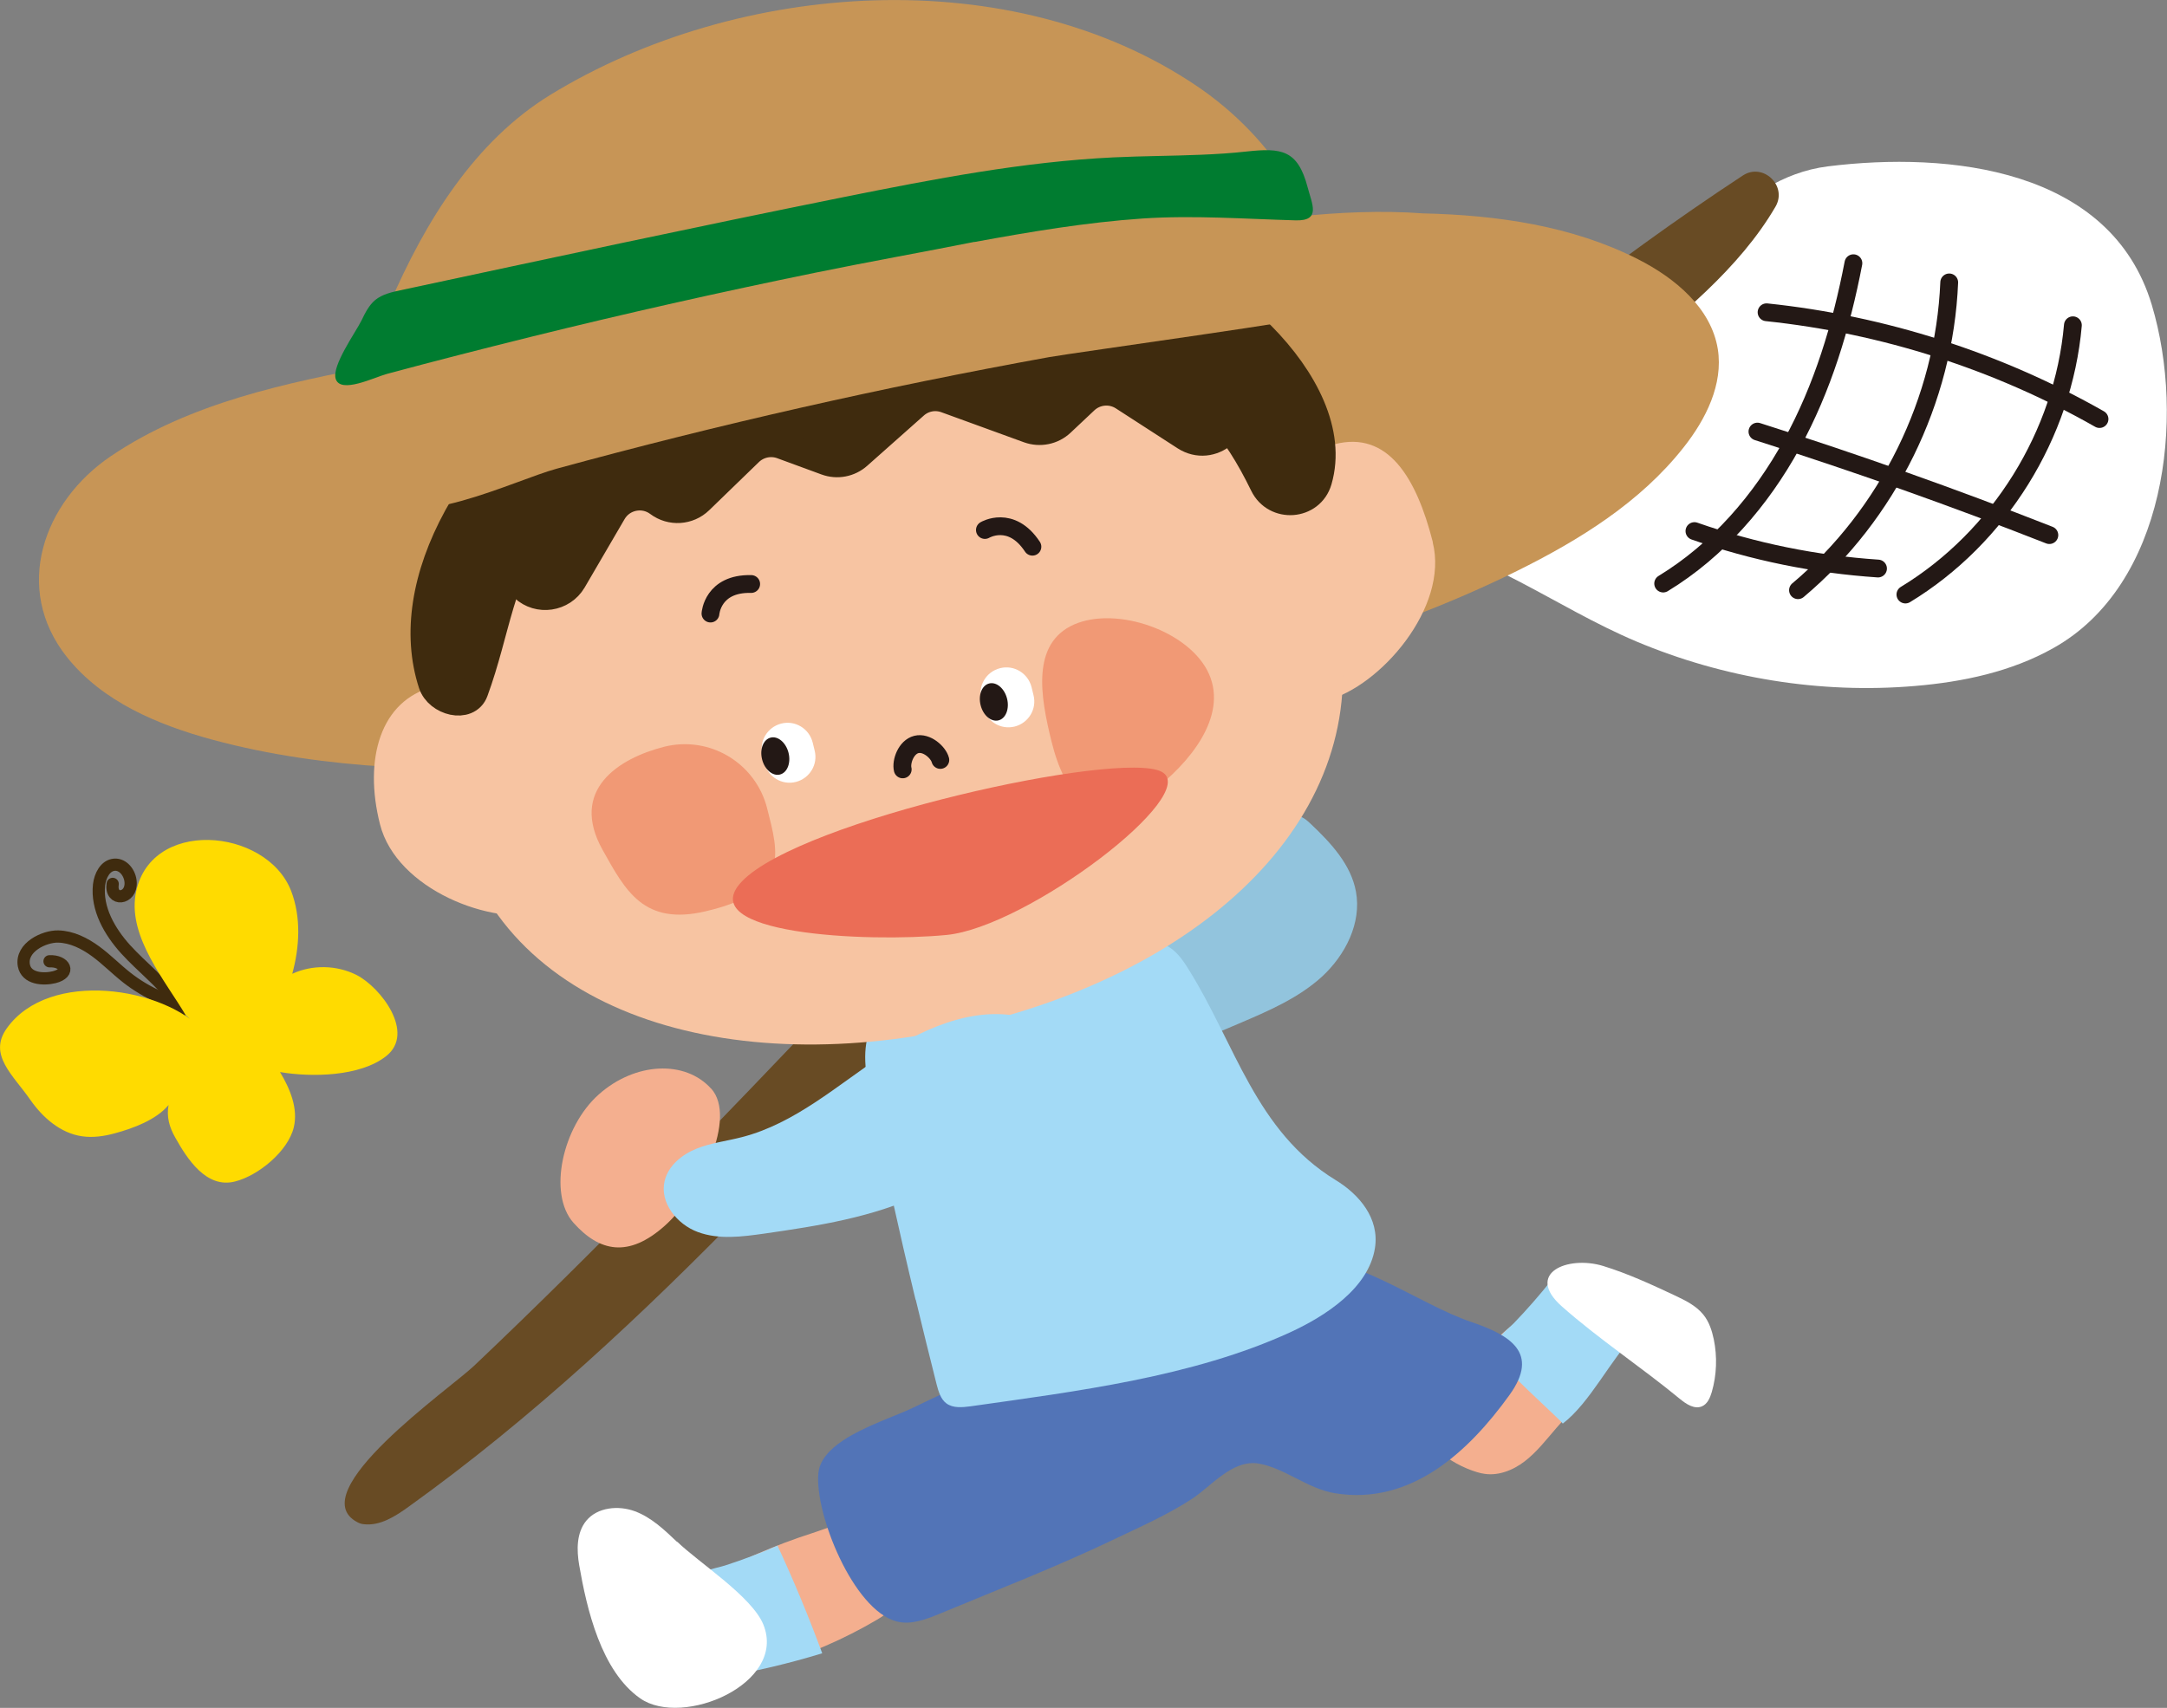 <?xml version="1.0" encoding="UTF-8"?>
<svg id="_レイヤー_2" data-name="レイヤー 2" xmlns="http://www.w3.org/2000/svg" width="140" height="110.37" viewBox="0 0 140 110.37">
  <rect x="0" y="0" width="140" height="110.37" fill="#808080" stroke="none"/>
  <defs>
    <style>
      .cls-1 {
        fill: #684b24;
      }

      .cls-2 {
        fill: #231815;
      }

      .cls-3 {
        fill: #3f2b0e;
        stroke-width: 1.81px;
      }

      .cls-3, .cls-4, .cls-5 {
        stroke-linecap: round;
        stroke-linejoin: round;
      }

      .cls-3, .cls-5 {
        stroke: #3f2b0e;
      }

      .cls-4 {
        stroke: #231815;
        stroke-width: 1.15px;
      }

      .cls-4, .cls-5 {
        fill: none;
      }

      .cls-6 {
        fill: #fff;
      }

      .cls-7 {
        fill: #ffdb00;
      }

      .cls-8 {
        fill: #92c4dd;
      }

      .cls-9 {
        fill: #007c30;
      }

      .cls-10 {
        fill: #c79556;
      }

      .cls-11 {
        fill: #f4af8f;
      }

      .cls-12 {
        fill: #f7c4a2;
      }

      .cls-5 {
        stroke-width: .79px;
      }

      .cls-13 {
        fill: #a3daf6;
      }

      .cls-14 {
        fill: #5274b7;
      }

      .cls-15 {
        fill: #eb6d56;
      }

      .cls-16 {
        fill: #f19975;
      }
    </style>
  </defs>
  <g id="_レイヤー_1-2" data-name="レイヤー 1">
    <g>
      <path class="cls-6" d="M90.08,34.61c5.8.95,10.35,4.61,15.63,6.84,5.65,2.38,11.89,3.4,18,2.88,3.11-.26,6.23-.92,8.95-2.45,7.27-4.07,8.55-14.86,6.36-22.17-2.65-8.85-13.12-9.93-20.92-8.96-6,.75-9.31,6.84-13.33,10.84-2.35,2.33-4.77,4.6-7.25,6.79-1.1.97-6.13,6.43-7.45,6.21Z"/>
      <g>
        <g>
          <path class="cls-4" d="M119.74,17.01c-.78,4.06-1.99,8.07-3.98,11.69-1.99,3.63-4.78,6.86-8.31,9.01"/>
          <path class="cls-4" d="M125.93,18.25c-.31,7.6-3.95,15-9.77,19.89"/>
          <path class="cls-4" d="M133.92,21.02c-.62,7.06-4.76,13.72-10.82,17.4"/>
        </g>
        <path class="cls-4" d="M114.13,20.18c7.54.79,14.92,3.15,21.51,6.9"/>
        <path class="cls-4" d="M113.54,27.89c6.36,2.02,12.65,4.25,18.86,6.69"/>
        <path class="cls-4" d="M109.47,34.32c3.82,1.34,7.82,2.15,11.86,2.42"/>
      </g>
      <path class="cls-1" d="M77.57,47.42c8.67-8.42,17.74-16.41,27.18-23.95,3.7-2.95,7.64-6.13,9.96-10.12.78-1.35-.81-2.86-2.11-2.01-17.35,11.4-32.37,25.95-46.75,40.84-7.79,8.07-15.43,16.28-23.28,24.29-3.92,4-7.89,7.95-11.95,11.8-1.57,1.49-11.18,8.19-7.53,10.1.13.07.27.12.42.13,1.05.12,2.03-.51,2.89-1.13,15.95-11.45,28.59-26.79,42.2-40.93,2.94-3.06,5.93-6.06,8.97-9.01Z"/>
      <path class="cls-8" d="M82.39,53.54c.41-.43.94-.91,1.52-.79.31.06.56.29.79.51,1.29,1.22,2.58,2.61,2.9,4.35.38,2.03-.68,4.11-2.2,5.51-1.53,1.39-3.47,2.22-5.37,3.03-2.59,1.1-5.17,2.19-7.76,3.29-1.25.53-2.55,1.07-3.91,1.01-1.42-.06-4.35-1.57-4.08-3.4.24-1.66,3.73-2.68,4.96-3.36,4.85-2.71,9.3-6.14,13.14-10.15Z"/>
      <path class="cls-11" d="M95.73,95.21c.97.22,1.99-.17,2.78-.78s1.4-1.41,2.05-2.16c.91-1.05,1.94-2,2.78-3.1.85-1.1,1.52-2.39,1.59-3.78.03-.53-.05-1.11-.44-1.47-.36-.34-.89-.41-1.38-.41-2.49,0-4.77,1.41-6.56,3.13-1.26,1.21-3.8,3.36-4.36,5.03-.56,1.7,1.97,3.18,3.52,3.54Z"/>
      <path class="cls-11" d="M45.71,102c-.15.08-.3.17-.38.31-.11.2-.06.44,0,.65.24.91.53,1.82.85,2.71.29.8.67,1.65,1.44,2.01.69.32,1.49.14,2.22-.07,2.39-.68,4.68-1.68,6.82-2.94.85-.5,1.78-1.27,1.65-2.25-.05-.38-.27-.71-.49-1.03-.51-.74-1.48-2.45-2.32-2.8-.92-.39-2.08.19-3.07.5-2.33.75-4.58,1.73-6.73,2.9Z"/>
      <path class="cls-13" d="M100.21,82.76c2,1.52,3.56,1.8,5.44,3.47-1.59,1.6-2.9,4.4-4.69,5.77.07-.06-4.45-4.07-4.5-4.63-.07-.73.92-1.43,1.35-1.87.84-.87,1.64-1.79,2.4-2.74Z"/>
      <path class="cls-14" d="M54.46,93.09c-.87.58-1.52,1.28-1.59,2.13-.24,2.59,2.24,8.81,5.05,9.56.93.25,1.9-.13,2.8-.5,3.73-1.55,7.52-3.02,11.16-4.76,1.72-.82,3.54-1.62,5.13-2.66,1.25-.82,2.62-2.56,4.3-2.28,1.66.27,3.18,1.64,4.95,1.92,4.89.79,8.62-2.68,11.26-6.35,1.97-2.73.04-3.87-2.47-4.72-3.4-1.15-7.68-4.47-11.35-4.13-1.11.1-2.12.67-3.12,1.17-4.17,2.04-8.83,3.08-13.15,4.79-2.86,1.13-5.69,2.37-8.46,3.72-1.06.51-3.08,1.16-4.51,2.11Z"/>
      <path class="cls-6" d="M57.46,65.97s-.07,6.31,1.06,6.61,7.25-7.26,7.25-7.26l-8.31.66Z"/>
      <path class="cls-6" d="M70.54,62.59s2.17,5.48,1.69,6.4c-.49.92-8.53-2.77-8.53-2.77l6.84-3.63Z"/>
      <path class="cls-13" d="M59.16,83.98c.44,1.83.89,3.66,1.35,5.48.12.46.26.95.63,1.23.43.32,1.03.26,1.56.19,6.78-.96,14.39-1.9,20.67-4.79,2.23-1.03,5.05-2.83,5.46-5.44.3-1.91-1.01-3.46-2.54-4.39-5.17-3.16-6.47-8.77-9.5-13.62-.39-.63-.84-1.27-1.51-1.57-.65-.28-1.39-.19-2.09-.09-4.24.61-8.44,1.5-12.56,2.66-3.93,1.11-5.34,2.59-4.5,6.71.93,4.56,1.93,9.11,3.02,13.64Z"/>
      <path class="cls-10" d="M36.7,21.34c7.31-1.29,14.64-2.5,21.98-3.61,5.58-.85,11.22-1.49,16.75-2.48,5.31-.95,11.12-1.86,16.52-1.46,4.77.11,9.62.8,13.87,2.96,2.4,1.22,4.73,3.15,5.16,5.81.36,2.27-.77,4.53-2.2,6.34-2.79,3.55-6.74,6-10.78,8-8.79,4.34-18.38,6.83-28.01,8.69-11.04,2.14-22.23,3.49-33.46,3.97-7.65.33-15.42.24-22.81-1.76-3.54-.96-7.11-2.47-9.39-5.33-3.54-4.45-1.52-10.05,2.83-12.99,5.11-3.46,11.35-4.74,17.31-5.88,4.07-.78,8.14-1.53,12.21-2.25Z"/>
      <path class="cls-12" d="M35.25,51.3c1.07,4.22,3.33,6.83-.07,7.69-3.4.86-9.56-1.5-10.63-5.72s.03-8.01,3.43-8.88c3.4-.86,6.2,2.69,7.27,6.91Z"/>
      <path class="cls-12" d="M92.56,35.04c1.07,4.22-3.43,9.35-6.83,10.21-3.4.86-3.86-3.55-4.93-7.77s2.04-7.92,5.45-8.78c3.4-.86,5.25,2.12,6.32,6.34Z"/>
      <path class="cls-12" d="M86.19,39.13c3.14,12.39-7.01,22.95-22.65,26.92-15.64,3.96-30.86-.18-34-12.57s7-25.64,22.64-29.61c15.64-3.96,30.87,2.87,34.01,15.25Z"/>
      <path class="cls-3" d="M71.96,16.41c-7.22-.86-21.02-1.43-31.94,6.07-9.67,6.64-14.18,15.27-12.09,21.7.38,1.17,2.29,1.65,2.71.49,2.85-7.76.88-14.58,21.66-19.72,20.78-5.14,25.79-.91,29.35,6.37.75,1.54,3.02,1.38,3.5-.27,1.8-6.17-7.17-13.92-13.2-14.64Z"/>
      <g>
        <path class="cls-6" d="M51.42,50.53h0c-.9.23-1.8-.32-2.03-1.21l-.13-.53c-.23-.9.32-1.8,1.21-2.03h0c.9-.23,1.8.32,2.03,1.21l.13.53c.23.9-.32,1.8-1.21,2.03Z"/>
        <path class="cls-6" d="M65.56,46.95h0c-.9.23-1.8-.32-2.03-1.21l-.13-.53c-.23-.9.31-1.8,1.21-2.03h0c.89-.23,1.8.32,2.03,1.21l.13.53c.23.9-.32,1.8-1.21,2.03Z"/>
      </g>
      <g>
        <path class="cls-16" d="M74.4,51.18c-3.74,2.79-5.62.15-6.46-3.24-.73-2.94-1.32-6.35,1.44-7.58,2.77-1.22,7.51.43,8.73,3.2,1.22,2.77-1.29,5.8-3.71,7.61Z"/>
        <path class="cls-16" d="M49.56,52.23c.74,2.93,1.52,5.37-3.97,6.66-4,.94-5.18-1.32-6.66-3.97-2.16-3.87,1.03-5.91,3.97-6.66,2.93-.74,5.91,1.03,6.66,3.97Z"/>
      </g>
      <path class="cls-4" d="M58.32,49.72c-.12-.49.21-1.44.88-1.61s1.42.51,1.55,1"/>
      <path class="cls-3" d="M32.11,36.36l1.73,1.61c.95.89,2.49.66,3.15-.46l2.58-4.42c.61-1.05,2.01-1.33,2.98-.6h0c.8.6,1.92.53,2.64-.17l3.21-3.11c.56-.54,1.38-.72,2.12-.45l2.86,1.05c.7.26,1.49.11,2.05-.39l3.65-3.24c.56-.5,1.34-.65,2.05-.39l5.33,1.94c.72.26,1.53.1,2.09-.43l1.53-1.44c.68-.64,1.71-.74,2.5-.23l3.99,2.58c1.68,1.08,3.75-.65,2.98-2.49l-.64-1.55c-.21-.49-.6-.88-1.09-1.09l-8.38-3.54c-.38-.16-.8-.2-1.2-.12l-19.58,4.01c-.14.03-.27.07-.4.13l-13.78,5.94c-.44.19-.79.52-1.01.95l-1.79,3.53c-.41.81-.24,1.79.43,2.41Z"/>
      <path class="cls-15" d="M75.04,49.87c2.7,1.41-8.69,10.05-13.89,10.55-5.2.5-16.5-.05-13.21-3.47,3.83-3.98,24.4-8.49,27.1-7.08Z"/>
      <path class="cls-4" d="M63.63,34.25s1.69-1.01,3.07,1.08"/>
      <path class="cls-4" d="M45.9,39.65s.13-1.97,2.63-1.91"/>
      <ellipse class="cls-2" cx="50.09" cy="48.85" rx=".88" ry="1.23" transform="translate(-10.46 13.8) rotate(-14.21)"/>
      <ellipse class="cls-2" cx="64.21" cy="45.35" rx=".88" ry="1.23" transform="translate(-9.17 17.16) rotate(-14.21)"/>
      <path class="cls-10" d="M85.75,20.28c.16-5.89-3.53-11.4-8.4-14.7-11.99-8.13-29.66-6.87-41.78.54-4.93,3.02-8.11,8.22-10.4,13.52-1.19,2.75-4.24,9.99-1.31,12.52,2.63,2.27,9.37-1.13,12.1-1.87,10.49-2.87,21.11-5.27,31.81-7.21,1.54-.28,17.98-2.54,17.99-2.8Z"/>
      <path class="cls-9" d="M62.95,15.64c3.6-.66,7.22-1.27,10.87-1.52,3.32-.22,6.59.03,9.9.12,1.64.04,1.04-1.06.76-2.14-.64-2.43-1.7-2.55-3.94-2.31-.98.11-1.96.17-2.94.21-1.89.08-3.78.08-5.66.17-5.84.28-11.61,1.4-17.35,2.55-9.59,1.93-19.16,3.99-28.73,6.04-.57.12-1.16.26-1.61.62-.41.34-.66.84-.89,1.32-.37.76-1.95,2.95-1.67,3.79.32.98,2.5-.11,3.32-.33,3.08-.83,6.18-1.62,9.28-2.39,6.1-1.51,12.24-2.89,18.4-4.15,3.42-.7,6.85-1.31,10.27-1.99Z"/>
      <path class="cls-11" d="M45.95,70.35c1.67,1.88-.66,6.77-3,8.86s-4.22,1.69-5.9-.19c-1.67-1.88-.71-6.21,1.63-8.29,2.34-2.09,5.59-2.25,7.27-.37Z"/>
      <path class="cls-13" d="M66.52,69.65c-.94,3.39-3.77,6.01-6.95,7.51-3.18,1.51-6.72,2.06-10.2,2.56-1.43.2-2.92.4-4.28-.1s-2.49-1.91-2.15-3.31c.24-.99,1.12-1.7,2.06-2.08s1.96-.49,2.95-.75c3.4-.88,6.13-3.33,9.06-5.28,2.93-1.95,6.62-3.47,9.9-2.2"/>
      <path class="cls-13" d="M50.23,99.88c1.06,2.28,2.02,4.6,2.89,6.96-2.15.66-4.35,1.18-6.57,1.55.09-.02-2.01-5.69-1.8-6.2.28-.68,1.48-.83,2.08-1.02,1.15-.37,2.29-.8,3.4-1.29Z"/>
      <path class="cls-6" d="M43.74,99.64c-.82-.78-1.67-1.59-2.73-1.98s-2.41-.26-3.13.61c-.64.78-.63,1.89-.46,2.88.49,2.82,1.41,6.84,3.95,8.61,2.74,1.9,9.48-.96,7.95-4.77-.73-1.81-4.15-3.99-5.57-5.36Z"/>
      <path class="cls-6" d="M108.53,90.4c.41.34.94.69,1.43.48.35-.15.52-.55.63-.92.32-1.1.36-2.29.13-3.41-.12-.57-.31-1.15-.68-1.6-.47-.58-1.17-.92-1.85-1.24-1.51-.71-3.03-1.41-4.62-1.9-2.3-.7-5.07.48-2.67,2.61,2.38,2.11,5.17,3.95,7.64,5.99Z"/>
      <g>
        <path class="cls-5" d="M12.71,65.14c-1.64-.26-3.21-.94-4.51-1.96-.69-.54-1.31-1.18-2.02-1.7s-1.54-.94-2.42-.96c-.91-.02-2.42.7-2.22,1.86.16.88,1.26.94,1.96.77,1.11-.28.68-1.07-.3-1.03"/>
        <path class="cls-5" d="M11.68,65.33c-.05-.24-.19-.45-.33-.64-.93-1.24-2.18-2.19-3.23-3.34-1.04-1.15-1.89-2.63-1.72-4.17.07-.59.4-1.26,1-1.3.57-.04,1.01.56,1.04,1.13.07,1.12-1.33,1.27-1.16.11"/>
        <path class="cls-7" d="M13.21,66.67c-2.58-2.89-10.03-4.06-12.77-.22-1.23,1.72.41,3.02,1.53,4.64.8,1.14,1.94,2.14,3.33,2.34.7.1,1.42,0,2.11-.19,1.19-.32,2.68-.87,3.48-1.83-.14.76.05,1.43.43,2.1.78,1.39,2.01,3.32,3.87,2.84,1.5-.38,3.42-1.95,3.79-3.5.29-1.22-.24-2.49-.89-3.57,2,.34,5.18.31,6.87-1.04,1.88-1.5-.36-4.43-1.92-5.23-1.28-.65-2.86-.68-4.16-.08.48-1.75.58-3.65-.07-5.35-1.59-4.12-9.26-4.77-10.06.28-.43,2.74,1.94,5.54,3.23,7.72"/>
      </g>
    </g>
  </g>
</svg>
